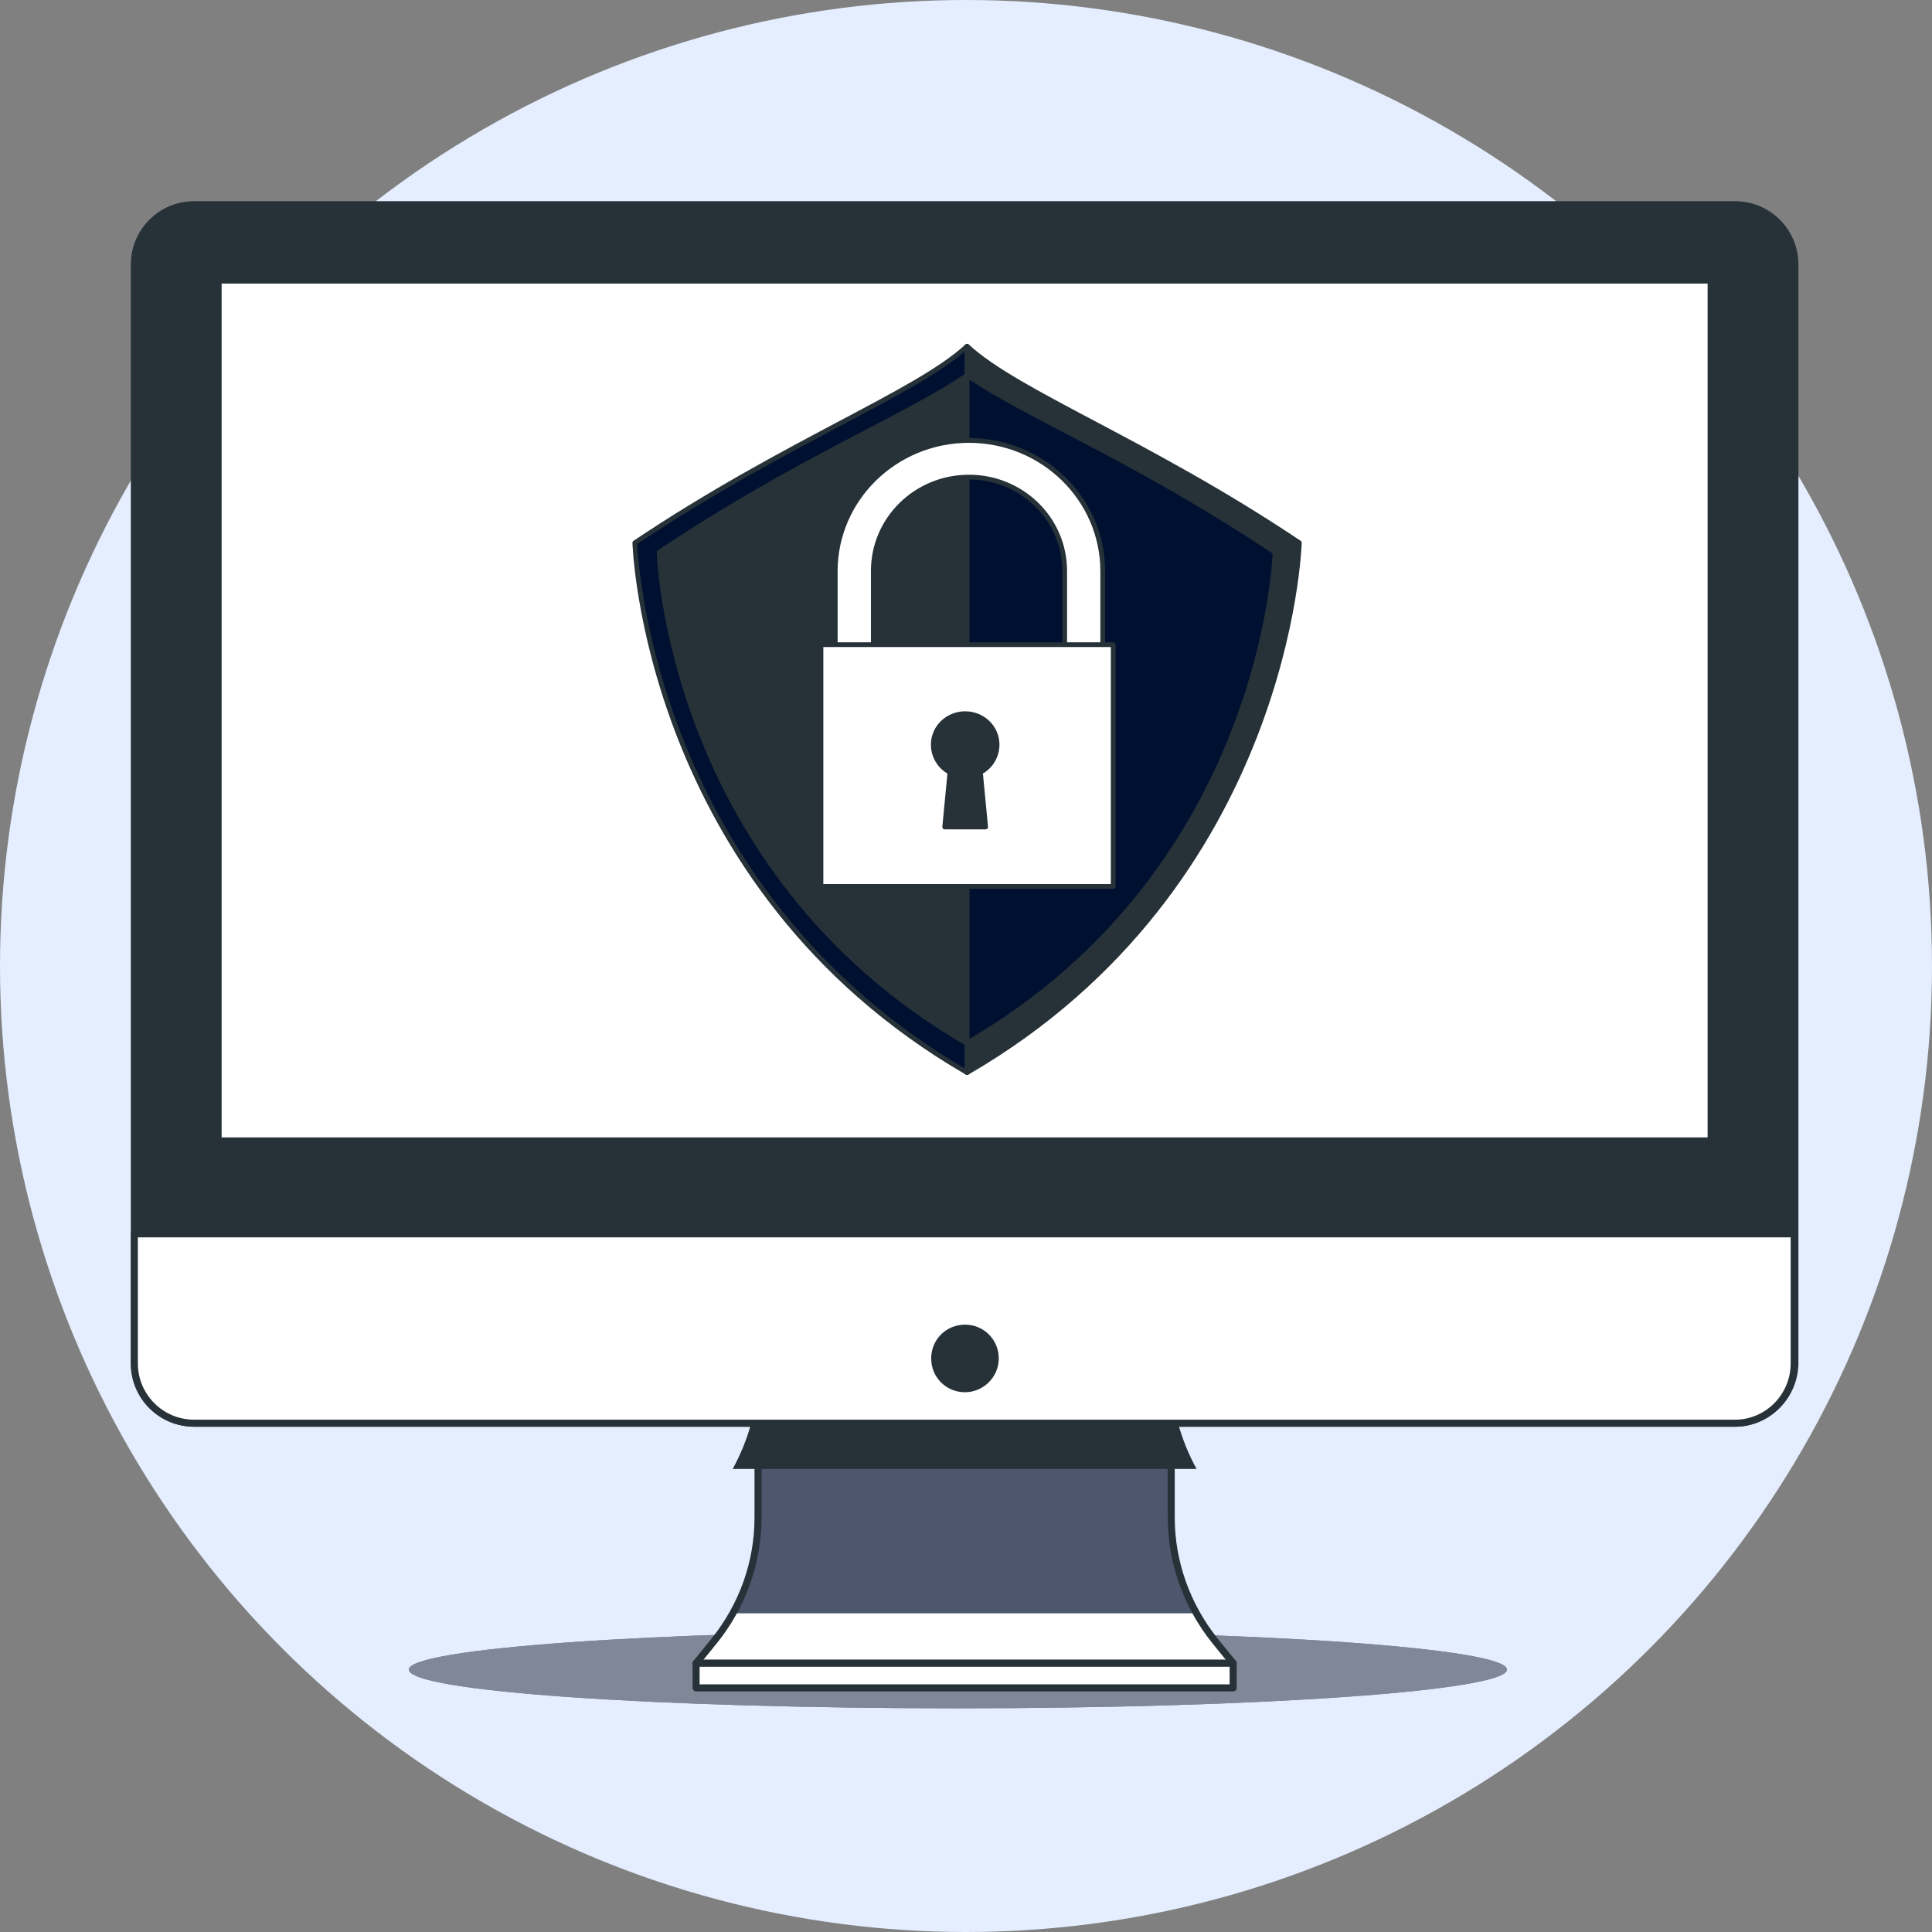 <?xml version="1.0" encoding="UTF-8"?> <svg xmlns="http://www.w3.org/2000/svg" width="302" height="302" viewBox="0 0 302 302" fill="none"><rect x="0" y="0" width="302" height="302" fill="#808080" stroke="none"/> <circle cx="151" cy="151" r="151" fill="#E5EEFE"></circle> <path d="M235.565 260.98C235.565 264.281 197.164 267.031 149.739 267.031C102.315 267.031 63.913 264.391 63.913 260.98C63.913 257.679 102.315 254.928 149.739 254.928C197.164 254.928 235.565 257.679 235.565 260.98Z" fill="#001030"></path> <path opacity="0.5" d="M235.565 260.98C235.565 264.281 197.164 267.031 149.739 267.031C102.315 267.031 63.913 264.391 63.913 260.98C63.913 257.679 102.315 254.928 149.739 254.928C197.164 254.928 235.565 257.679 235.565 260.98Z" fill="white"></path> <path d="M183.079 237.212V215.756H118.49V237.212C118.49 244.254 116.069 250.966 111.668 256.468L108.807 259.989H192.762L189.901 256.468C185.5 250.966 183.079 244.144 183.079 237.212Z" fill="white"></path> <path d="M114.529 252.177H187.041C184.51 247.555 183.08 242.384 183.08 237.102V233.251V215.646H118.49V233.251V237.102C118.49 242.494 117.06 247.665 114.529 252.177Z" fill="#001030"></path> <path opacity="0.3" d="M114.529 252.177H187.041C184.51 247.555 183.08 242.384 183.08 237.102V233.251V215.646H118.49V233.251V237.102C118.49 242.494 117.06 247.665 114.529 252.177Z" fill="white"></path> <path d="M114.529 229.62H187.041C184.51 224.999 183.08 219.827 183.08 214.545V210.694V193.089H118.49V210.694V214.545C118.49 219.827 117.06 224.999 114.529 229.62Z" fill="#263238"></path> <path d="M183.079 237.212V215.756H118.49V237.212C118.49 244.254 116.069 250.966 111.668 256.468L108.807 259.989H192.762L189.901 256.468C185.5 250.966 183.079 244.144 183.079 237.212Z" stroke="#263238" stroke-width="1.1" stroke-miterlimit="10" stroke-linecap="round" stroke-linejoin="round"></path> <path d="M271.216 222.468H30.353C25.181 222.468 21 218.287 21 213.115V41.353C21 36.181 25.181 32 30.353 32H271.216C276.388 32 280.569 36.181 280.569 41.353V213.225C280.459 218.287 276.278 222.468 271.216 222.468Z" fill="#263238" stroke="#263238" stroke-width="1.1" stroke-miterlimit="10" stroke-linecap="round" stroke-linejoin="round"></path> <path d="M271.216 222.468H30.353C25.181 222.468 21 218.287 21 213.115V192.869H280.459V213.115C280.459 218.287 276.278 222.468 271.216 222.468Z" fill="white" stroke="#263238" stroke-width="1.1" stroke-miterlimit="10" stroke-linecap="round" stroke-linejoin="round"></path> <path d="M267.475 43.774H34.094V178.345H267.475V43.774Z" fill="white" stroke="#263238" stroke-width="1.1" stroke-miterlimit="10" stroke-linecap="round" stroke-linejoin="round"></path> <path d="M155.571 212.345C155.571 209.704 153.481 207.613 150.84 207.613C148.199 207.613 146.108 209.704 146.108 212.345C146.108 214.986 148.199 217.076 150.84 217.076C153.371 217.076 155.571 214.986 155.571 212.345Z" fill="#263238" stroke="#263238" stroke-width="1.1" stroke-miterlimit="10" stroke-linecap="round" stroke-linejoin="round"></path> <path d="M192.762 259.99H108.807V263.841H192.762V259.99Z" fill="white" stroke="#263238" stroke-width="1.1" stroke-miterlimit="10" stroke-linecap="round" stroke-linejoin="round"></path> <path d="M151.17 54.117C143.208 61.483 122.895 68.998 99.234 84.847C99.234 84.847 100.722 138.419 151.17 167.661V54.117Z" fill="#001030" stroke="#263238" stroke-width="0.744" stroke-miterlimit="10" stroke-linecap="round" stroke-linejoin="round"></path> <path d="M151.17 54.117C159.131 61.483 179.444 68.998 203.106 84.847C203.106 84.847 201.618 138.419 151.17 167.661V54.117Z" fill="#263238" stroke="#263238" stroke-width="0.744" stroke-miterlimit="10" stroke-linecap="round" stroke-linejoin="round"></path> <path d="M151.169 58.656C141.571 65.278 124.978 71.677 103.028 86.335C103.028 86.335 104.368 135.964 151.169 163.122C197.897 135.964 199.31 86.335 199.31 86.335C177.36 71.677 160.768 65.352 151.169 58.656Z" fill="#263238" stroke="#263238" stroke-width="0.744" stroke-miterlimit="10" stroke-linecap="round" stroke-linejoin="round"></path> <path d="M199.311 86.335C177.361 71.677 160.843 65.278 151.17 58.656V163.048C197.897 135.964 199.311 86.335 199.311 86.335Z" fill="#001030" stroke="#263238" stroke-width="0.744" stroke-miterlimit="10" stroke-linecap="round" stroke-linejoin="round"></path> <path d="M169.399 108.731H133.535C131.898 108.731 130.559 107.392 130.559 105.829V89.311C130.559 78.001 139.934 68.849 151.467 68.849C163 68.849 172.376 78.001 172.376 89.311V105.829C172.376 107.392 171.036 108.731 169.399 108.731ZM136.512 102.853H166.423V89.237C166.423 81.126 159.726 74.578 151.467 74.578C143.208 74.578 136.512 81.126 136.512 89.237V102.853V102.853Z" fill="white" stroke="#263238" stroke-width="0.744" stroke-miterlimit="10" stroke-linecap="round" stroke-linejoin="round"></path> <path d="M174.012 100.77H128.327V138.568H174.012V100.77Z" fill="white" stroke="#263238" stroke-width="0.744" stroke-miterlimit="10" stroke-linecap="round" stroke-linejoin="round"></path> <path d="M155.857 116.395C155.857 113.716 153.625 111.559 150.871 111.559C148.118 111.559 145.886 113.716 145.886 116.395C145.886 118.255 146.928 119.892 148.49 120.711L147.672 129.267H154.071L153.252 120.711C154.815 119.892 155.857 118.255 155.857 116.395Z" fill="#263238" stroke="#263238" stroke-width="0.744" stroke-miterlimit="10" stroke-linecap="round" stroke-linejoin="round"></path> </svg> 
